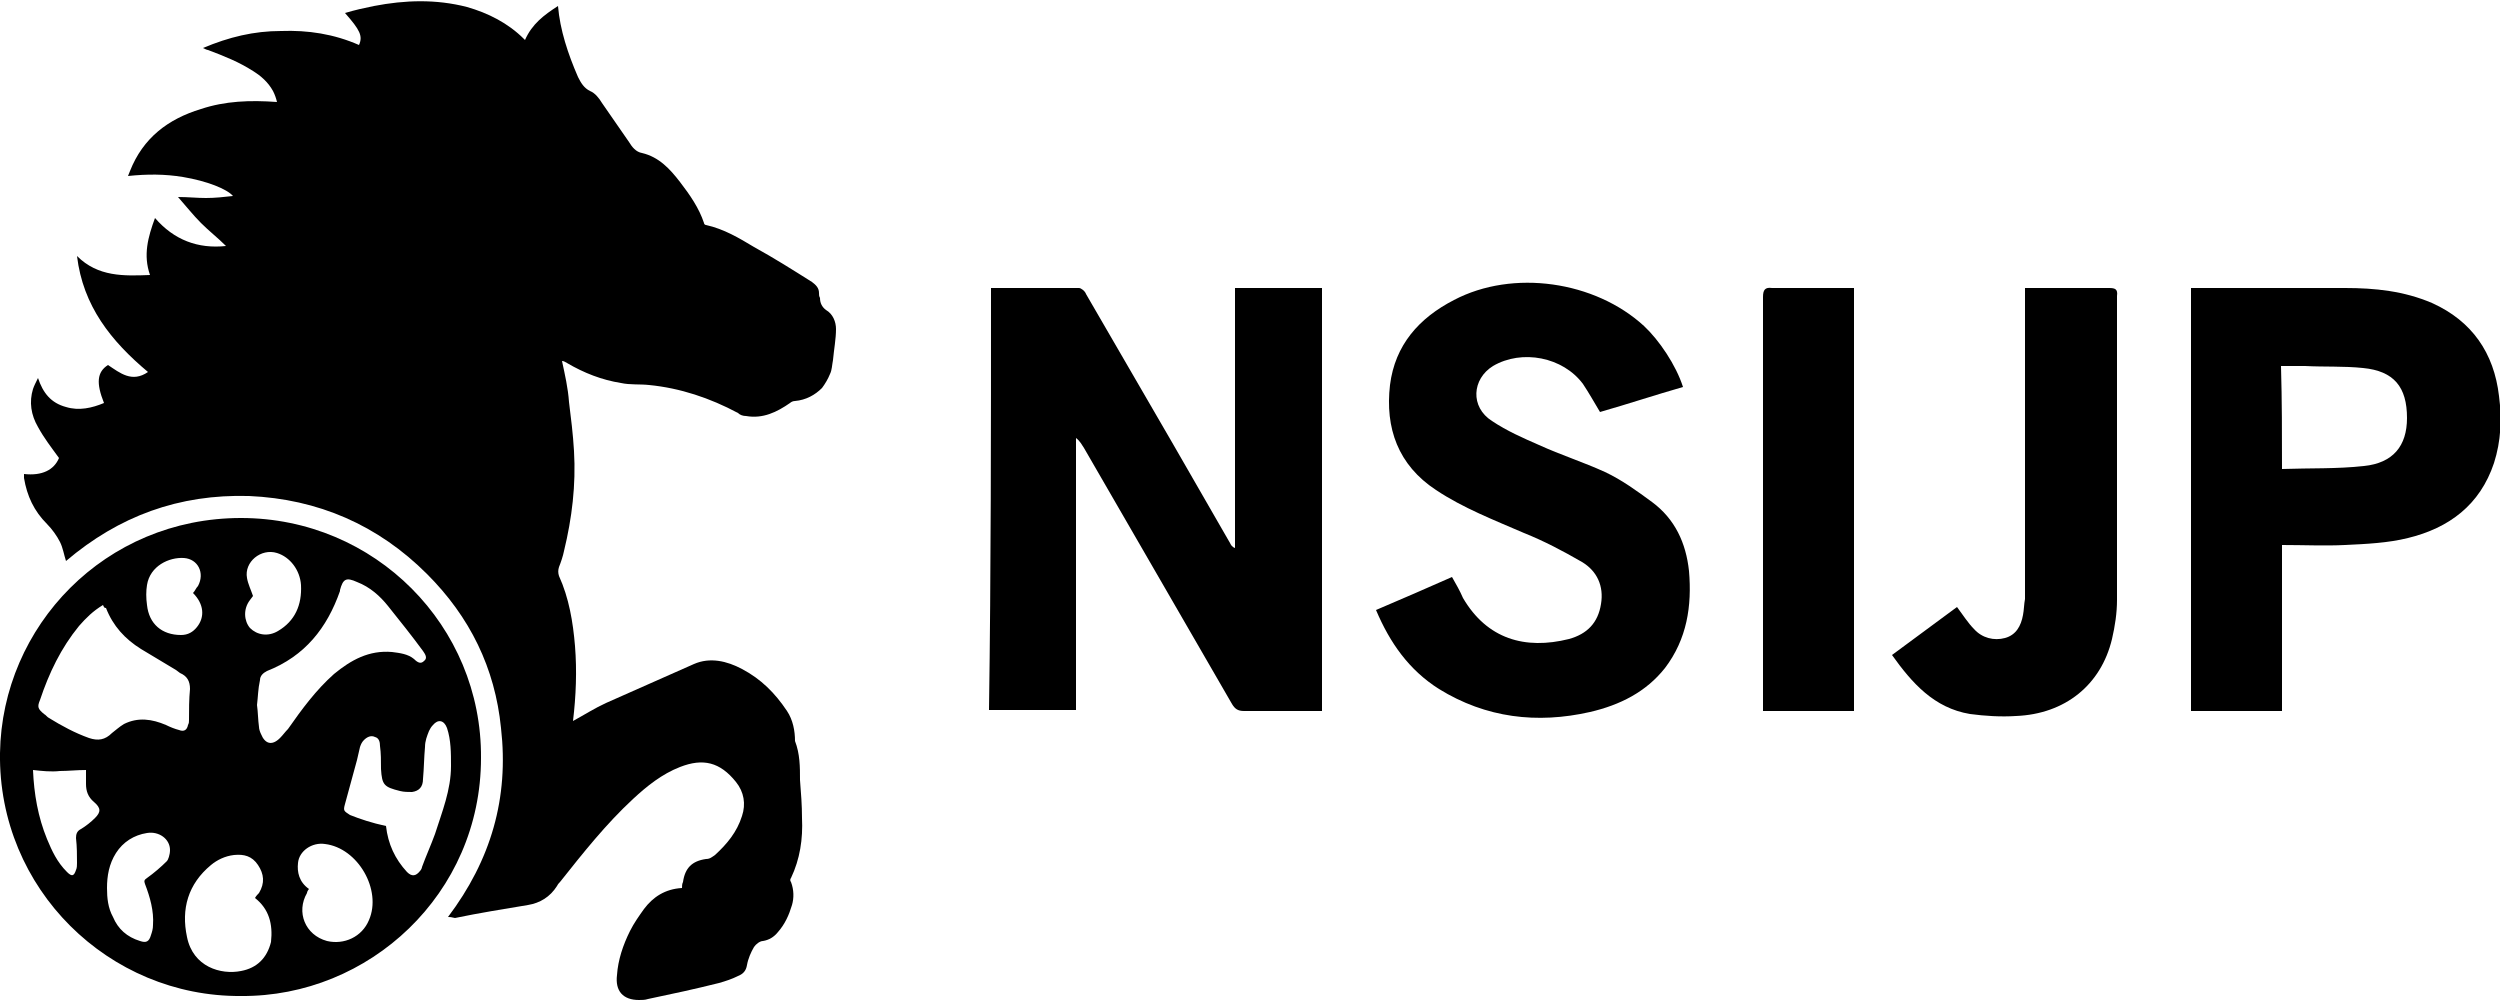 <?xml version="1.0" encoding="utf-8"?>
<!-- Generator: Adobe Illustrator 22.0.1, SVG Export Plug-In . SVG Version: 6.00 Build 0)  -->
<svg version="1.1" id="Layer_1" xmlns="http://www.w3.org/2000/svg" xmlns:xlink="http://www.w3.org/1999/xlink" x="0px" y="0px"
	 viewBox="0 0 250 100" style="enable-background:new 0 0 250 100;" xml:space="preserve">
<g>
	<g>
		<path d="M44.8,91.7c4.3-5.7,6.1-11.9,5.3-18.9c-0.6-6-3.1-11.1-7.4-15.4c-4.9-4.9-10.9-7.5-17.8-7.8c-7-0.2-13,2-18.3,6.5
			c-0.2-0.6-0.3-1.3-0.6-1.9c-0.3-0.6-0.8-1.3-1.3-1.8c-1.3-1.3-2-2.8-2.3-4.6c0-0.1,0-0.3,0-0.4c1.8,0.2,3-0.4,3.5-1.6
			c-0.8-1.1-1.5-2-2.1-3.1c-0.7-1.2-0.9-2.5-0.5-3.8c0.1-0.3,0.3-0.7,0.5-1.1c0.5,1.5,1.3,2.5,2.8,2.9c1.3,0.4,2.6,0.1,3.8-0.4
			c-0.8-2-0.7-3.1,0.4-3.8c1.2,0.8,2.4,1.8,4,0.7c-3.7-3.1-6.5-6.6-7.1-11.6c2.1,2.1,4.7,2,7.3,1.9c-0.7-2-0.2-3.8,0.5-5.7
			c1.9,2.2,4.3,3.1,7.1,2.8c-0.8-0.8-1.7-1.5-2.5-2.3c-0.8-0.8-1.5-1.7-2.3-2.6c1,0,1.9,0.1,2.8,0.1c0.9,0,1.8-0.1,2.7-0.2
			c-0.6-0.7-2.6-1.5-5-1.9c-1.8-0.3-3.6-0.3-5.5-0.1c0.1-0.2,0.1-0.3,0.2-0.5c1.3-3.3,3.8-5.2,7.1-6.2c2.4-0.8,4.9-0.9,7.6-0.7
			c-0.1-0.4-0.2-0.7-0.4-1.1c-0.5-0.9-1.2-1.5-2-2c-1.4-0.9-2.9-1.5-4.5-2.1c-0.1,0-0.3-0.1-0.5-0.2c2.6-1.1,5.1-1.7,7.8-1.7
			c2.7-0.1,5.3,0.3,7.8,1.4c0.4-0.9,0.1-1.5-1.4-3.2c1-0.3,1.9-0.5,2.9-0.7c3.1-0.6,6.2-0.7,9.3,0.1c2.1,0.6,4.1,1.6,5.7,3.2
			c0,0,0.1,0.1,0.1,0.1c0.7-1.6,1.9-2.5,3.3-3.4C56,3,56.8,5.4,57.8,7.7c0.3,0.6,0.6,1.1,1.2,1.4c0.5,0.2,0.9,0.7,1.2,1.2
			c0.9,1.3,1.8,2.6,2.7,3.9c0.3,0.5,0.7,1,1.3,1.1c1.7,0.4,2.8,1.6,3.8,2.9c1,1.3,1.9,2.6,2.4,4.1c0,0.1,0.1,0.2,0.2,0.2
			c1.8,0.4,3.3,1.3,4.8,2.2c2,1.1,3.9,2.3,5.8,3.5c0.4,0.3,0.7,0.6,0.7,1.1c0,0.2,0,0.3,0.1,0.5c0,0.5,0.2,0.9,0.6,1.2
			c0.7,0.4,1,1.2,1,1.9c0,1-0.2,2-0.3,3.1c-0.1,0.5-0.1,1-0.3,1.4c-0.2,0.5-0.5,1-0.8,1.4c-0.7,0.7-1.6,1.2-2.7,1.3
			c-0.2,0-0.4,0.1-0.5,0.2c-1.3,0.9-2.7,1.6-4.4,1.3c-0.3,0-0.6-0.1-0.8-0.3c-2.8-1.5-5.8-2.5-8.9-2.8c-0.9-0.1-1.9,0-2.8-0.2
			c-1.9-0.3-3.7-1-5.4-2c-0.2-0.1-0.3-0.2-0.5-0.2c0.3,1.4,0.6,2.7,0.7,4.1c0.2,1.6,0.4,3.2,0.5,4.9c0.2,3.4-0.2,6.7-1,10
			c-0.1,0.5-0.3,1.1-0.5,1.6c-0.1,0.3-0.1,0.6,0,0.9c1,2.2,1.4,4.6,1.6,7c0.2,2.5,0.1,5-0.2,7.5c1.1-0.6,2.2-1.3,3.3-1.8
			c2.9-1.3,5.9-2.6,8.8-3.9c1.6-0.7,3.3-0.3,4.8,0.5c1.9,1,3.3,2.4,4.5,4.2c0.6,0.9,0.8,2,0.8,3C80,75.4,80,76.7,80,78
			c0.1,1.3,0.2,2.5,0.2,3.8c0.1,2.1-0.2,4.1-1.1,6c-0.1,0.1-0.1,0.3,0,0.4c0.3,0.8,0.3,1.6,0.1,2.3c-0.3,1-0.7,1.9-1.4,2.7
			c-0.4,0.5-0.9,0.8-1.5,0.9c-0.3,0-0.7,0.3-0.9,0.6c-0.3,0.5-0.6,1.2-0.7,1.8c-0.1,0.6-0.4,0.9-0.9,1.1c-0.6,0.3-1.2,0.5-1.9,0.7
			c-2.4,0.6-4.7,1.1-7.1,1.6c-0.3,0.1-0.6,0.1-0.9,0.1c-1.6,0-2.4-0.9-2.2-2.5c0.1-1.5,0.6-3,1.3-4.4c0.4-0.8,0.9-1.5,1.4-2.2
			c0.9-1.2,2.1-2,3.8-2.1c0-0.2,0-0.4,0.1-0.6c0.2-1.4,0.9-2.1,2.3-2.3c0.4,0,0.6-0.2,0.9-0.4c1.2-1.1,2.2-2.3,2.7-3.9
			c0.4-1.2,0.2-2.4-0.6-3.4c-1.6-2-3.3-2.4-5.6-1.5c-1.8,0.7-3.3,1.9-4.7,3.2c-2.7,2.5-5,5.4-7.3,8.3c-0.1,0.1-0.2,0.2-0.3,0.4
			c-0.7,1.1-1.7,1.7-2.9,1.9c-2.4,0.4-4.9,0.8-7.3,1.3C45.1,91.7,45,91.7,44.8,91.7z"/>
		<path d="M24.1,99.6C10.9,99.7-0.2,88.9,0,75.3c0.2-12.7,10.5-23.5,24.1-23.5c13.4,0,24.1,10.8,24,24
			C48.1,89.4,36.9,99.7,24.1,99.6z M10.3,60.5c-1,0.6-1.7,1.3-2.4,2.1c-1.8,2.2-3,4.7-3.9,7.4c-0.3,0.7-0.2,0.9,0.4,1.4
			c0.2,0.1,0.3,0.3,0.5,0.4c1.3,0.8,2.6,1.5,4,2c0.9,0.3,1.6,0.2,2.3-0.5c0.4-0.3,0.7-0.6,1.2-0.9c1.4-0.7,2.8-0.5,4.2,0.1
			c0.4,0.2,0.9,0.4,1.3,0.5c0.5,0.2,0.8,0,0.9-0.5c0.1-0.2,0.1-0.3,0.1-0.5c0-1,0-2.1,0.1-3.1c0-0.8-0.3-1.3-1-1.6
			c-0.1-0.1-0.3-0.2-0.4-0.3c-1.2-0.7-2.3-1.4-3.5-2.1c-1.6-1-2.8-2.3-3.5-4.1C10.4,60.8,10.4,60.7,10.3,60.5z M25.7,70.5
			c0.1,0.7,0.1,1.5,0.2,2.2c0,0.2,0.1,0.5,0.2,0.7c0.4,1,1.1,1.2,1.9,0.4c0.3-0.3,0.5-0.6,0.8-0.9c1.4-2,2.8-3.9,4.6-5.5
			c1.7-1.4,3.5-2.4,5.8-2.2c0.8,0.1,1.6,0.2,2.2,0.7c0.4,0.4,0.7,0.5,1,0.2c0.4-0.3,0.1-0.7-0.1-1c-1.1-1.5-2.3-3-3.5-4.5
			c-0.8-1-1.8-1.9-3.1-2.4c-1.1-0.5-1.4-0.3-1.7,0.8c0,0,0,0.1,0,0.1c-1.3,3.7-3.5,6.5-7.3,8c-0.4,0.2-0.7,0.5-0.7,0.9
			C25.8,68.9,25.8,69.7,25.7,70.5z M38.6,82.6c0.2,1.8,0.9,3.3,2.1,4.6c0.5,0.5,0.9,0.4,1.3-0.1c0.1-0.1,0.2-0.3,0.2-0.4
			c0.4-1.1,0.9-2.2,1.3-3.3c0.7-2.2,1.6-4.4,1.6-6.8c0-1.3,0-2.6-0.4-3.8c-0.3-0.8-0.9-0.9-1.4-0.3c-0.2,0.2-0.3,0.4-0.4,0.6
			c-0.2,0.5-0.4,1-0.4,1.6c-0.1,1.1-0.1,2.1-0.2,3.2c0,0.8-0.4,1.2-1.1,1.3c-0.4,0-0.8,0-1.2-0.1c-1.6-0.4-1.8-0.6-1.9-2.2
			c0-0.8,0-1.6-0.1-2.3c0-0.4-0.1-0.8-0.5-0.9c-0.4-0.2-0.8,0-1.1,0.3c-0.2,0.2-0.3,0.4-0.4,0.7c-0.1,0.4-0.2,0.9-0.3,1.3
			c-0.4,1.5-0.8,2.9-1.2,4.4c-0.2,0.7-0.1,0.7,0.5,1.1C36,81.9,37.2,82.3,38.6,82.6z M25.5,89.8c0.1-0.2,0.3-0.4,0.4-0.5
			c0.6-1,0.5-1.9-0.1-2.8c-0.6-0.9-1.4-1.1-2.4-1c-0.9,0.1-1.7,0.5-2.3,1c-2.3,1.9-3,4.4-2.4,7.2c0.6,3,3.4,3.8,5.4,3.4
			c1.6-0.3,2.6-1.3,3-2.9C27.3,92.4,26.9,90.9,25.5,89.8z M30.9,88.9c-0.1,0.1-0.2,0.3-0.2,0.4c-1.1,1.9-0.2,4.2,2,4.8
			c1.7,0.4,3.5-0.4,4.2-2.1c1.3-3-1.1-7.2-4.4-7.6c-1.3-0.2-2.6,0.7-2.7,1.9C29.7,87.2,29.9,88.2,30.9,88.9z M10.7,88.8
			c0,1,0.1,2,0.6,2.9c0.5,1.2,1.4,2,2.7,2.4c0.6,0.2,0.9,0.1,1.1-0.6c0.1-0.3,0.2-0.6,0.2-1c0.1-1.4-0.3-2.8-0.8-4.1
			c-0.1-0.3-0.1-0.4,0.2-0.6c0.7-0.5,1.4-1.1,2-1.7C16.8,86,17,85.5,17,85c0-1.1-1.1-1.9-2.3-1.7c-1.3,0.2-2.4,0.9-3.1,2
			C10.9,86.4,10.7,87.6,10.7,88.8z M3.3,77c0.1,2.4,0.5,4.7,1.4,6.9c0.5,1.2,1,2.3,2,3.3c0.5,0.5,0.7,0.4,0.9-0.2
			c0.1-0.2,0.1-0.5,0.1-0.7c0-0.8,0-1.6-0.1-2.5c0-0.4,0.1-0.7,0.5-0.9c0.5-0.3,1-0.7,1.4-1.1c0.6-0.6,0.6-1-0.1-1.6
			c-0.6-0.5-0.8-1.1-0.8-1.8c0-0.5,0-0.9,0-1.4c-0.9,0-1.8,0.1-2.6,0.1C5.1,77.2,4.2,77.1,3.3,77z M25.3,59.6
			c-0.1,0.1-0.2,0.3-0.3,0.4c-0.7,0.9-0.6,2.1,0,2.8c0.7,0.7,1.8,0.9,2.8,0.3c1.7-1,2.4-2.6,2.3-4.6C30,57,29,55.7,27.7,55.3
			c-1.6-0.5-3.3,0.9-3,2.5C24.8,58.4,25.1,59,25.3,59.6z M19.3,59.3c0.2-0.2,0.3-0.5,0.5-0.7c0.7-1.3,0-2.7-1.4-2.8
			c-1.5-0.1-3.4,0.8-3.7,2.7c-0.1,0.6-0.1,1.3,0,2c0.2,1.9,1.5,3,3.4,3c0.7,0,1.2-0.3,1.6-0.8C20.5,61.7,20.4,60.4,19.3,59.3z"/>
	</g>
	<g>
		<path d="M99.1,28.8c3,0,5.9,0,8.8,0c0.2,0,0.6,0.3,0.7,0.6c2.9,5,5.8,10,8.7,15c1.9,3.3,3.8,6.6,5.7,9.9c0.1,0.2,0.2,0.4,0.5,0.5
			c0-8.6,0-17.3,0-26c3,0,5.8,0,8.7,0c0,14.1,0,28.1,0,42.3c-0.2,0-0.5,0-0.8,0c-2.3,0-4.7,0-7,0c-0.6,0-0.9-0.2-1.2-0.7
			c-4.9-8.5-9.9-17.1-14.8-25.6c-0.2-0.3-0.4-0.7-0.8-1c0,9.1,0,18.1,0,27.2c-2.9,0-5.8,0-8.7,0C99.1,57.1,99.1,43,99.1,28.8z"/>
		<path d="M228.2,71.1c-3.2,0-6.1,0-9.1,0c0-14.1,0-28.2,0-42.3c0.3,0,0.6,0,0.9,0c4.8,0,9.7,0,14.5,0c3,0,5.9,0.3,8.7,1.5
			c4,1.8,6.2,5,6.7,9.3c0.3,2.3,0.2,4.5-0.5,6.7c-1.4,4.2-4.5,6.5-8.6,7.5c-2,0.5-4.2,0.6-6.3,0.7c-2,0.1-4.1,0-6.3,0
			C228.2,60.1,228.2,65.6,228.2,71.1z M228.2,46.9c2.8-0.1,5.5,0,8.2-0.3c2.9-0.3,4.3-2,4.3-4.8c0-3.1-1.3-4.7-4.4-5
			c-1.9-0.2-3.9-0.1-5.8-0.2c-0.8,0-1.5,0-2.4,0C228.2,40.1,228.2,43.4,228.2,46.9z"/>
		<path d="M137.6,61c2.6-1.1,5.1-2.2,7.6-3.3c0.4,0.7,0.8,1.4,1.1,2.1c2.4,4.1,6.2,5.2,10.6,4.1c1.8-0.5,2.9-1.6,3.2-3.5
			c0.3-1.8-0.4-3.3-1.9-4.2c-1.9-1.1-3.8-2.1-5.8-2.9c-3-1.3-6.1-2.5-8.8-4.3c-3.8-2.5-5.1-6.2-4.6-10.5c0.5-4,2.9-6.7,6.4-8.5
			c5.9-3.1,14.1-1.9,19,2.6c1.5,1.4,3.2,3.9,3.9,6.1c-2.8,0.8-5.5,1.7-8.3,2.5c-0.6-1-1.1-1.9-1.7-2.8c-2-2.7-6.1-3.5-9-1.8
			c-2.1,1.3-2.3,4.1-0.1,5.5c1.5,1,3.1,1.7,4.7,2.4c2.2,1,4.4,1.7,6.6,2.7c1.7,0.8,3.2,1.9,4.7,3c2.3,1.7,3.4,4.1,3.7,6.9
			c0.3,3.5-0.2,6.8-2.4,9.7c-1.9,2.4-4.5,3.7-7.5,4.4c-5.3,1.2-10.4,0.6-15.1-2.3C140.9,67,139,64.3,137.6,61z"/>
		<path d="M189.2,65.5c2.2-1.6,4.3-3.2,6.5-4.8c0.6,0.8,1.1,1.6,1.7,2.2c0.8,0.9,2,1.2,3.1,0.9c1.1-0.3,1.6-1.2,1.8-2.3
			c0.1-0.5,0.1-1.1,0.2-1.6c0-0.5,0-1.1,0-1.6c0-9.5,0-19,0-28.5c0-0.3,0-0.6,0-1c0.3,0,0.6,0,0.9,0c2.5,0,5,0,7.5,0
			c0.6,0,0.9,0.1,0.8,0.8c0,10.1,0,20.3,0,30.4c0,1.3-0.2,2.6-0.5,3.9c-1.1,4.6-4.7,7.5-9.6,7.7c-1.5,0.1-3.1,0-4.6-0.2
			C193.4,70.8,191.2,68.3,189.2,65.5z"/>
		<path d="M185.4,71.1c-3.1,0-6,0-9.1,0c0-0.3,0-0.6,0-0.9c0-13.5,0-27,0-40.5c0-0.7,0.2-1,0.9-0.9c2.4,0,4.9,0,7.3,0
			c0.3,0,0.6,0,0.9,0C185.4,43,185.4,57,185.4,71.1z"/>
	</g>
</g>
</svg>
